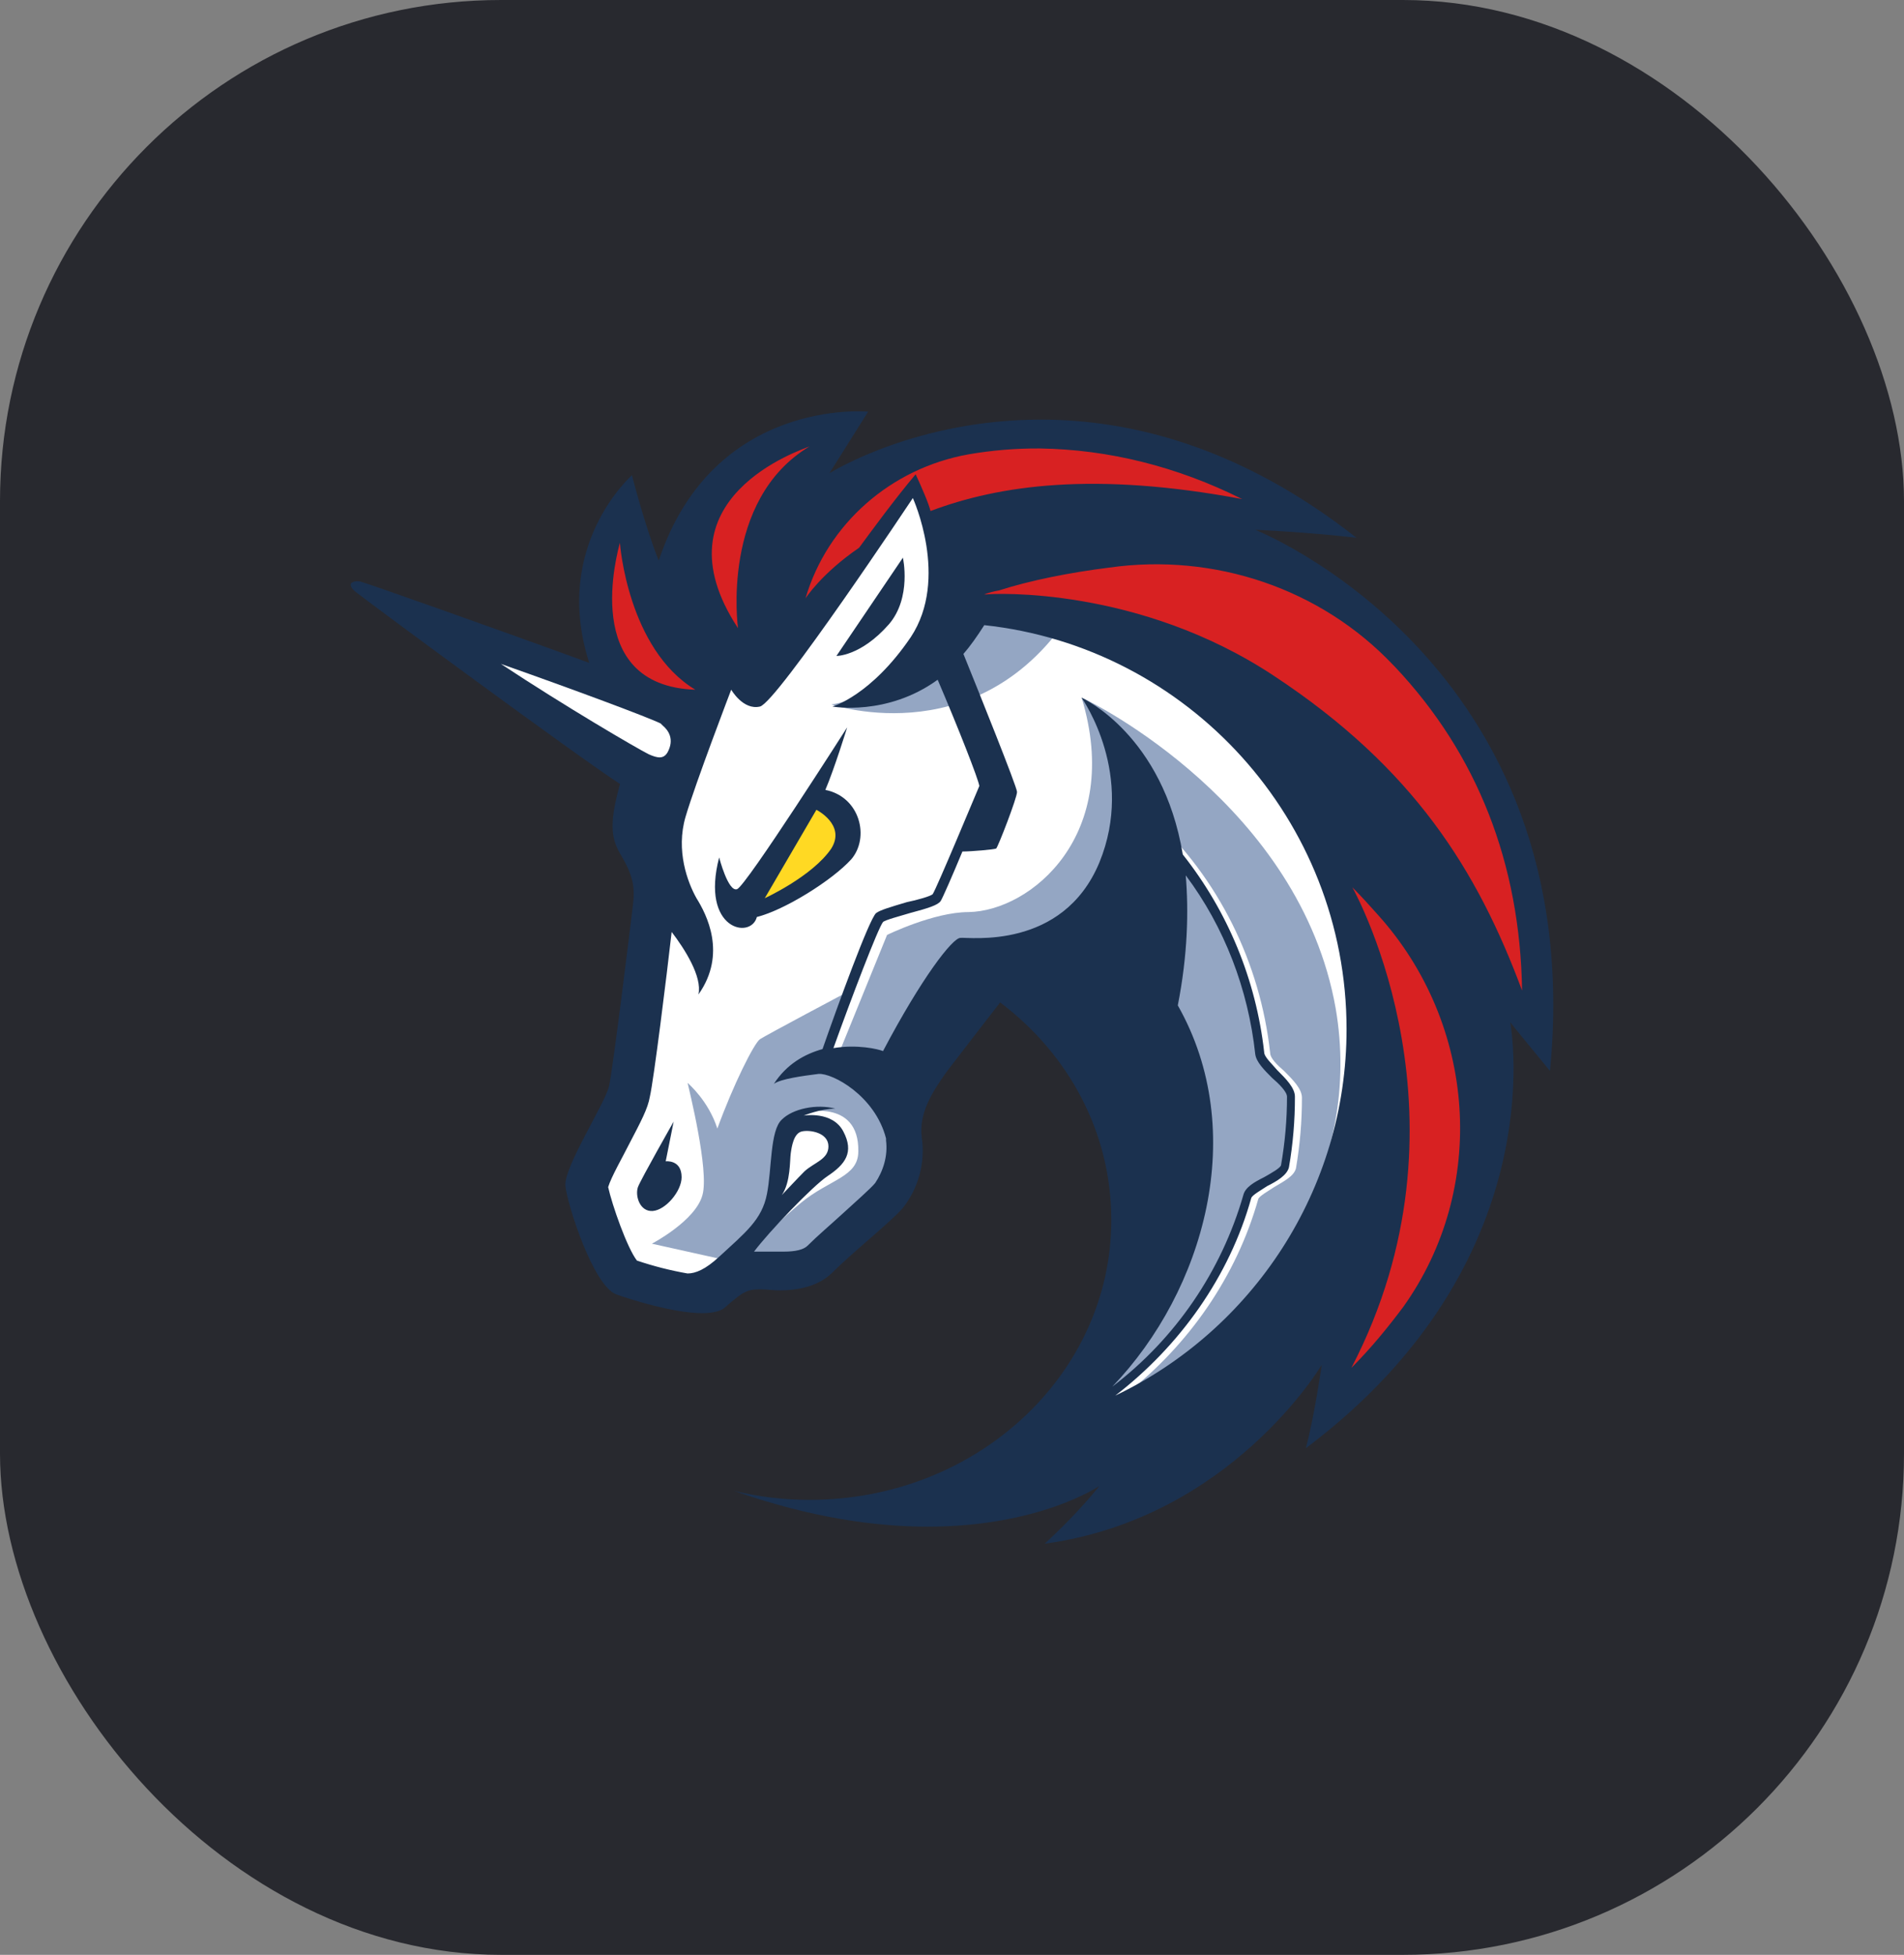 <svg width="76" height="78" viewBox="0 0 76 78" fill="none" xmlns="http://www.w3.org/2000/svg">
<rect x="0" y="0" width="76" height="78" fill="#808080" stroke="none"/>
<rect width="76" height="78" rx="20" fill="#28292F"/>
<path d="M25.426 41.303L26.694 31.756L15.68 24.11L25.743 27.517L28.119 23.872L36.795 18.484L55.93 29.022L56.921 45.107L48.402 56.952L41.667 57.982L45.154 51.604V45.464L42.618 40.67L40.043 38.966L36.081 43.047V47.365L32.991 50.256L29.069 50.732L27.326 51.722L24.473 50.812L23.285 46.533L25.425 43.522V41.303H25.426Z" fill="white"/>
<path d="M43.014 24.033C40.915 23.597 38.617 23.716 38.617 23.716C38.617 23.716 37.865 27.202 33.189 28.113C33.229 28.113 39.37 30.213 43.014 24.033ZM44.916 55.646C47.451 53.666 49.353 50.932 50.225 47.843C50.265 47.724 50.621 47.526 50.859 47.367C51.255 47.129 51.651 46.932 51.73 46.615C51.889 45.685 51.969 44.744 51.968 43.801C51.968 43.445 51.611 43.089 51.255 42.732C50.977 42.495 50.7 42.217 50.7 42.018C50.304 38.414 48.64 35.046 45.986 32.59L45.708 32.867C48.284 35.284 49.948 38.572 50.304 42.058C50.344 42.375 50.661 42.692 50.977 43.009C51.255 43.247 51.572 43.604 51.572 43.762C51.572 44.673 51.493 45.584 51.334 46.495C51.294 46.654 50.938 46.812 50.661 46.971C50.265 47.169 49.908 47.367 49.828 47.684C48.878 51.051 46.699 53.983 43.807 55.885C44.323 54.775 45.946 51.17 46.818 49.348L46.659 43.484L41.628 38.612L38.776 39.008L35.646 44.079C35.646 44.079 37.112 45.941 35.052 48.12C33.031 50.258 31.446 50.734 31.446 50.734L29.981 49.942C30.416 49.387 31.288 48.556 31.962 48.001C33.111 47.05 34.26 46.971 34.26 45.941C34.299 43.801 32.001 44.396 32.001 44.396L31.169 45.188L30.812 48.12L29.069 50.298L28.872 50.258L26.02 49.625C26.02 49.625 27.763 48.714 28.039 47.684C28.317 46.694 27.485 43.406 27.446 43.207C27.485 43.247 28.277 43.921 28.634 45.03C29.268 43.287 30.1 41.623 30.337 41.464C30.575 41.306 33.784 39.602 33.784 39.602L32.714 42.415L33.506 41.979L35.408 37.304C35.408 37.304 37.271 36.393 38.657 36.393C41.153 36.353 44.837 33.303 43.173 27.836C43.648 28.034 51.889 32.154 53.315 40.236C54.385 46.455 50.859 52.28 44.916 55.647V55.646Z" fill="#94A6C3"/>
<path d="M35.486 24.905C36.397 23.837 36.04 22.252 36.04 22.252L33.387 26.173C33.347 26.173 34.338 26.213 35.486 24.905ZM26.572 46.339L26.889 44.754C26.889 44.754 25.582 47.051 25.463 47.368C25.344 47.725 25.543 48.358 26.057 48.319C26.573 48.279 27.207 47.527 27.207 46.972C27.207 46.259 26.573 46.338 26.573 46.338L26.572 46.339Z" fill="#1B314F"/>
<path d="M50.104 21.14C50.104 21.14 52.084 21.22 54.144 21.457C49.509 17.813 45.112 16.743 41.547 16.743C36.634 16.743 33.306 18.763 33.107 18.882L34.653 16.426C34.653 16.426 28.473 15.832 26.294 22.368C25.739 20.983 25.225 18.962 25.225 18.962C25.225 18.962 22.015 21.774 23.52 26.449C19.837 25.102 14.569 23.24 14.369 23.2C14.092 23.16 14.012 23.28 14.012 23.28C14.012 23.28 13.934 23.398 14.171 23.597C14.607 23.953 22.927 30.094 24.749 31.282C24.353 32.708 24.353 33.382 24.749 34.056C25.303 34.967 25.343 35.441 25.264 36.116C25.185 36.789 24.471 42.613 24.313 43.326C24.154 44.039 22.491 46.575 22.57 47.327C22.649 48.08 23.679 51.289 24.591 51.645C25.264 51.883 26.927 52.397 28.037 52.397C28.433 52.397 28.79 52.318 28.948 52.16C29.622 51.566 29.82 51.447 30.296 51.447H30.413C30.613 51.447 30.85 51.487 31.127 51.487C31.761 51.487 32.594 51.367 33.187 50.813C34.059 49.941 35.564 48.753 36.039 48.198C36.349 47.805 36.576 47.353 36.706 46.869C36.835 46.386 36.865 45.881 36.793 45.386C36.673 44.435 37.188 43.603 37.782 42.771C38.492 41.844 39.205 40.919 39.922 39.998C42.656 42.058 44.359 45.187 44.359 48.674C44.359 54.854 38.971 59.846 32.316 59.846C31.302 59.847 30.291 59.727 29.305 59.489C32.356 60.559 34.93 60.915 37.03 60.915C41.507 60.915 43.884 59.291 43.884 59.291C43.884 59.291 43.052 60.361 41.705 61.589H41.744C49.153 60.559 52.758 54.458 52.758 54.458C52.758 54.458 52.481 56.438 52.124 57.786C61.989 50.378 60.325 41.107 60.285 40.79C60.364 40.909 61.355 42.098 61.869 42.731C63.454 26.41 50.104 21.14 50.104 21.14ZM34.93 47.208C34.772 47.406 34.099 48.001 33.623 48.436C33.148 48.872 32.633 49.307 32.236 49.704C32.078 49.862 31.761 49.941 31.285 49.941H30.098C30.692 49.149 32.435 47.327 33.029 46.93C33.743 46.455 34.1 45.98 33.663 45.148C33.229 44.315 32.079 44.514 32.079 44.514C32.079 44.514 32.752 44.236 33.346 44.236C32.595 44.039 31.644 44.236 31.207 44.673C30.732 45.108 30.811 46.653 30.613 47.643C30.414 48.674 29.741 49.189 28.712 50.14C28.157 50.655 27.761 50.813 27.444 50.813C26.758 50.693 26.083 50.521 25.423 50.298C25.027 49.783 24.433 48.08 24.275 47.367C24.392 46.97 24.869 46.138 25.106 45.663C25.581 44.752 25.86 44.236 25.939 43.761C26.097 43.088 26.612 38.928 26.81 37.185C27.325 37.859 28.038 38.968 27.879 39.681C29.029 38.056 28.196 36.472 27.8 35.838C27.444 35.204 26.969 33.936 27.365 32.59C27.761 31.242 29.187 27.519 29.187 27.519C29.187 27.519 29.663 28.351 30.335 28.192C31.009 28.034 36.437 19.873 36.437 19.873C36.437 19.873 37.903 23.082 36.357 25.419C34.773 27.756 33.228 28.192 33.228 28.192C33.228 28.192 35.406 28.588 37.428 27.122C38.259 29.064 39.051 31.084 39.091 31.362C38.972 31.639 37.388 35.442 37.229 35.679C37.15 35.759 36.595 35.917 36.199 35.996C35.526 36.196 35.13 36.313 34.971 36.433C34.694 36.67 33.426 40.156 32.832 41.859C32.118 42.059 31.406 42.454 30.89 43.247C31.168 43.048 32.04 42.93 32.673 42.85C33.228 42.81 34.931 43.722 35.367 45.425V45.504C35.446 46.138 35.248 46.733 34.931 47.208H34.93ZM31.207 47.684C31.563 47.168 31.523 46.297 31.563 46.02C31.602 45.742 31.681 45.227 31.998 45.148C32.315 45.069 33.068 45.187 33.068 45.742C33.068 46.258 32.514 46.376 32.117 46.733C31.84 47.01 31.285 47.604 31.207 47.684ZM47.013 40.116C47.41 38.097 47.449 36.353 47.33 34.928C48.875 36.987 49.826 39.483 50.104 42.058C50.143 42.375 50.46 42.692 50.777 43.009C51.055 43.247 51.372 43.564 51.372 43.761C51.372 44.673 51.292 45.584 51.133 46.496C51.094 46.614 50.738 46.813 50.46 46.97C50.064 47.169 49.708 47.367 49.629 47.684C48.752 50.728 46.918 53.408 44.399 55.329C48.083 51.487 49.866 45.148 47.013 40.116ZM44.518 55.686C47.093 53.706 49.073 50.932 49.945 47.803C49.984 47.684 50.341 47.486 50.579 47.327C50.975 47.129 51.372 46.892 51.45 46.575C51.61 45.645 51.69 44.704 51.688 43.761C51.688 43.405 51.332 43.048 50.975 42.693C50.777 42.454 50.46 42.176 50.46 41.979C50.137 39.099 49.011 36.367 47.212 34.095C46.419 29.341 43.25 27.876 43.17 27.836C43.25 27.954 45.31 30.925 43.884 34.412C42.418 37.938 38.654 37.383 38.337 37.422C38.021 37.422 36.793 39.007 35.247 41.939C35.05 41.859 34.217 41.662 33.267 41.821C33.979 39.839 35.05 37.027 35.247 36.789C35.327 36.71 35.921 36.551 36.317 36.433C37.069 36.233 37.427 36.116 37.545 35.957C37.624 35.838 38.021 34.927 38.416 33.976C38.773 33.976 39.684 33.897 39.764 33.857C39.843 33.778 40.596 31.837 40.596 31.599C40.596 31.401 39.05 27.559 38.456 26.093C38.733 25.776 39.011 25.379 39.288 24.944C47.41 25.816 53.749 32.708 53.749 41.067C53.749 47.486 49.984 53.072 44.518 55.686Z" fill="#1B314F"/>
<path d="M33.975 34.292C34.728 33.42 34.331 31.795 32.945 31.518C33.302 30.685 33.816 29.021 33.816 29.021C33.816 29.021 29.776 35.36 29.419 35.48C29.062 35.597 28.706 34.212 28.706 34.212C27.953 37.103 29.974 37.499 30.211 36.589C31.321 36.311 33.222 35.122 33.975 34.291V34.292Z" fill="#1B314F"/>
<path d="M30.527 35.839L32.587 32.312C32.587 32.312 33.776 32.907 33.182 33.857C32.429 34.967 30.527 35.839 30.527 35.839Z" fill="#FFD923"/>
<path d="M56.001 52.162C55.407 52.955 54.733 53.786 53.941 54.58C59.051 44.755 54.179 35.761 53.98 35.404C54.337 35.761 54.694 36.158 55.011 36.514C58.932 40.872 59.408 47.409 56.001 52.163V52.162ZM60.755 39.524C58.972 34.731 56.436 30.65 50.851 26.967C45.463 23.401 39.679 23.678 39.362 23.718H39.283C39.475 23.646 39.674 23.593 39.877 23.559C41.105 23.163 42.689 22.846 44.274 22.648C48.474 22.054 52.713 23.48 55.605 26.53L55.684 26.61C58.972 30.096 60.676 34.453 60.755 39.524ZM49.583 19.914C43.68 18.805 39.877 19.36 37.143 20.39C37.064 20.073 36.787 19.439 36.549 18.924C35.717 19.914 34.846 21.103 34.291 21.856C32.786 22.885 32.152 23.876 32.152 23.876C33.023 20.905 35.559 18.686 38.649 18.131C39.591 17.967 40.545 17.888 41.501 17.894C44.235 17.934 46.968 18.607 49.583 19.914ZM27.755 27.521C23.118 27.362 24.664 21.974 24.744 21.657C24.744 21.697 25.061 25.896 27.755 27.521ZM32.31 17.815C28.744 19.954 29.458 25.065 29.458 25.065C26.05 19.875 32.033 17.934 32.31 17.814V17.815Z" fill="#D82122"/>
<path d="M26.45 28.947C26.687 29.145 26.925 29.501 26.648 30.016C26.489 30.293 26.251 30.255 25.894 30.096C25.419 29.858 22.567 28.194 19.992 26.49C22.923 27.521 25.894 28.63 26.37 28.867L26.45 28.947Z" fill="white"/>
</svg>
